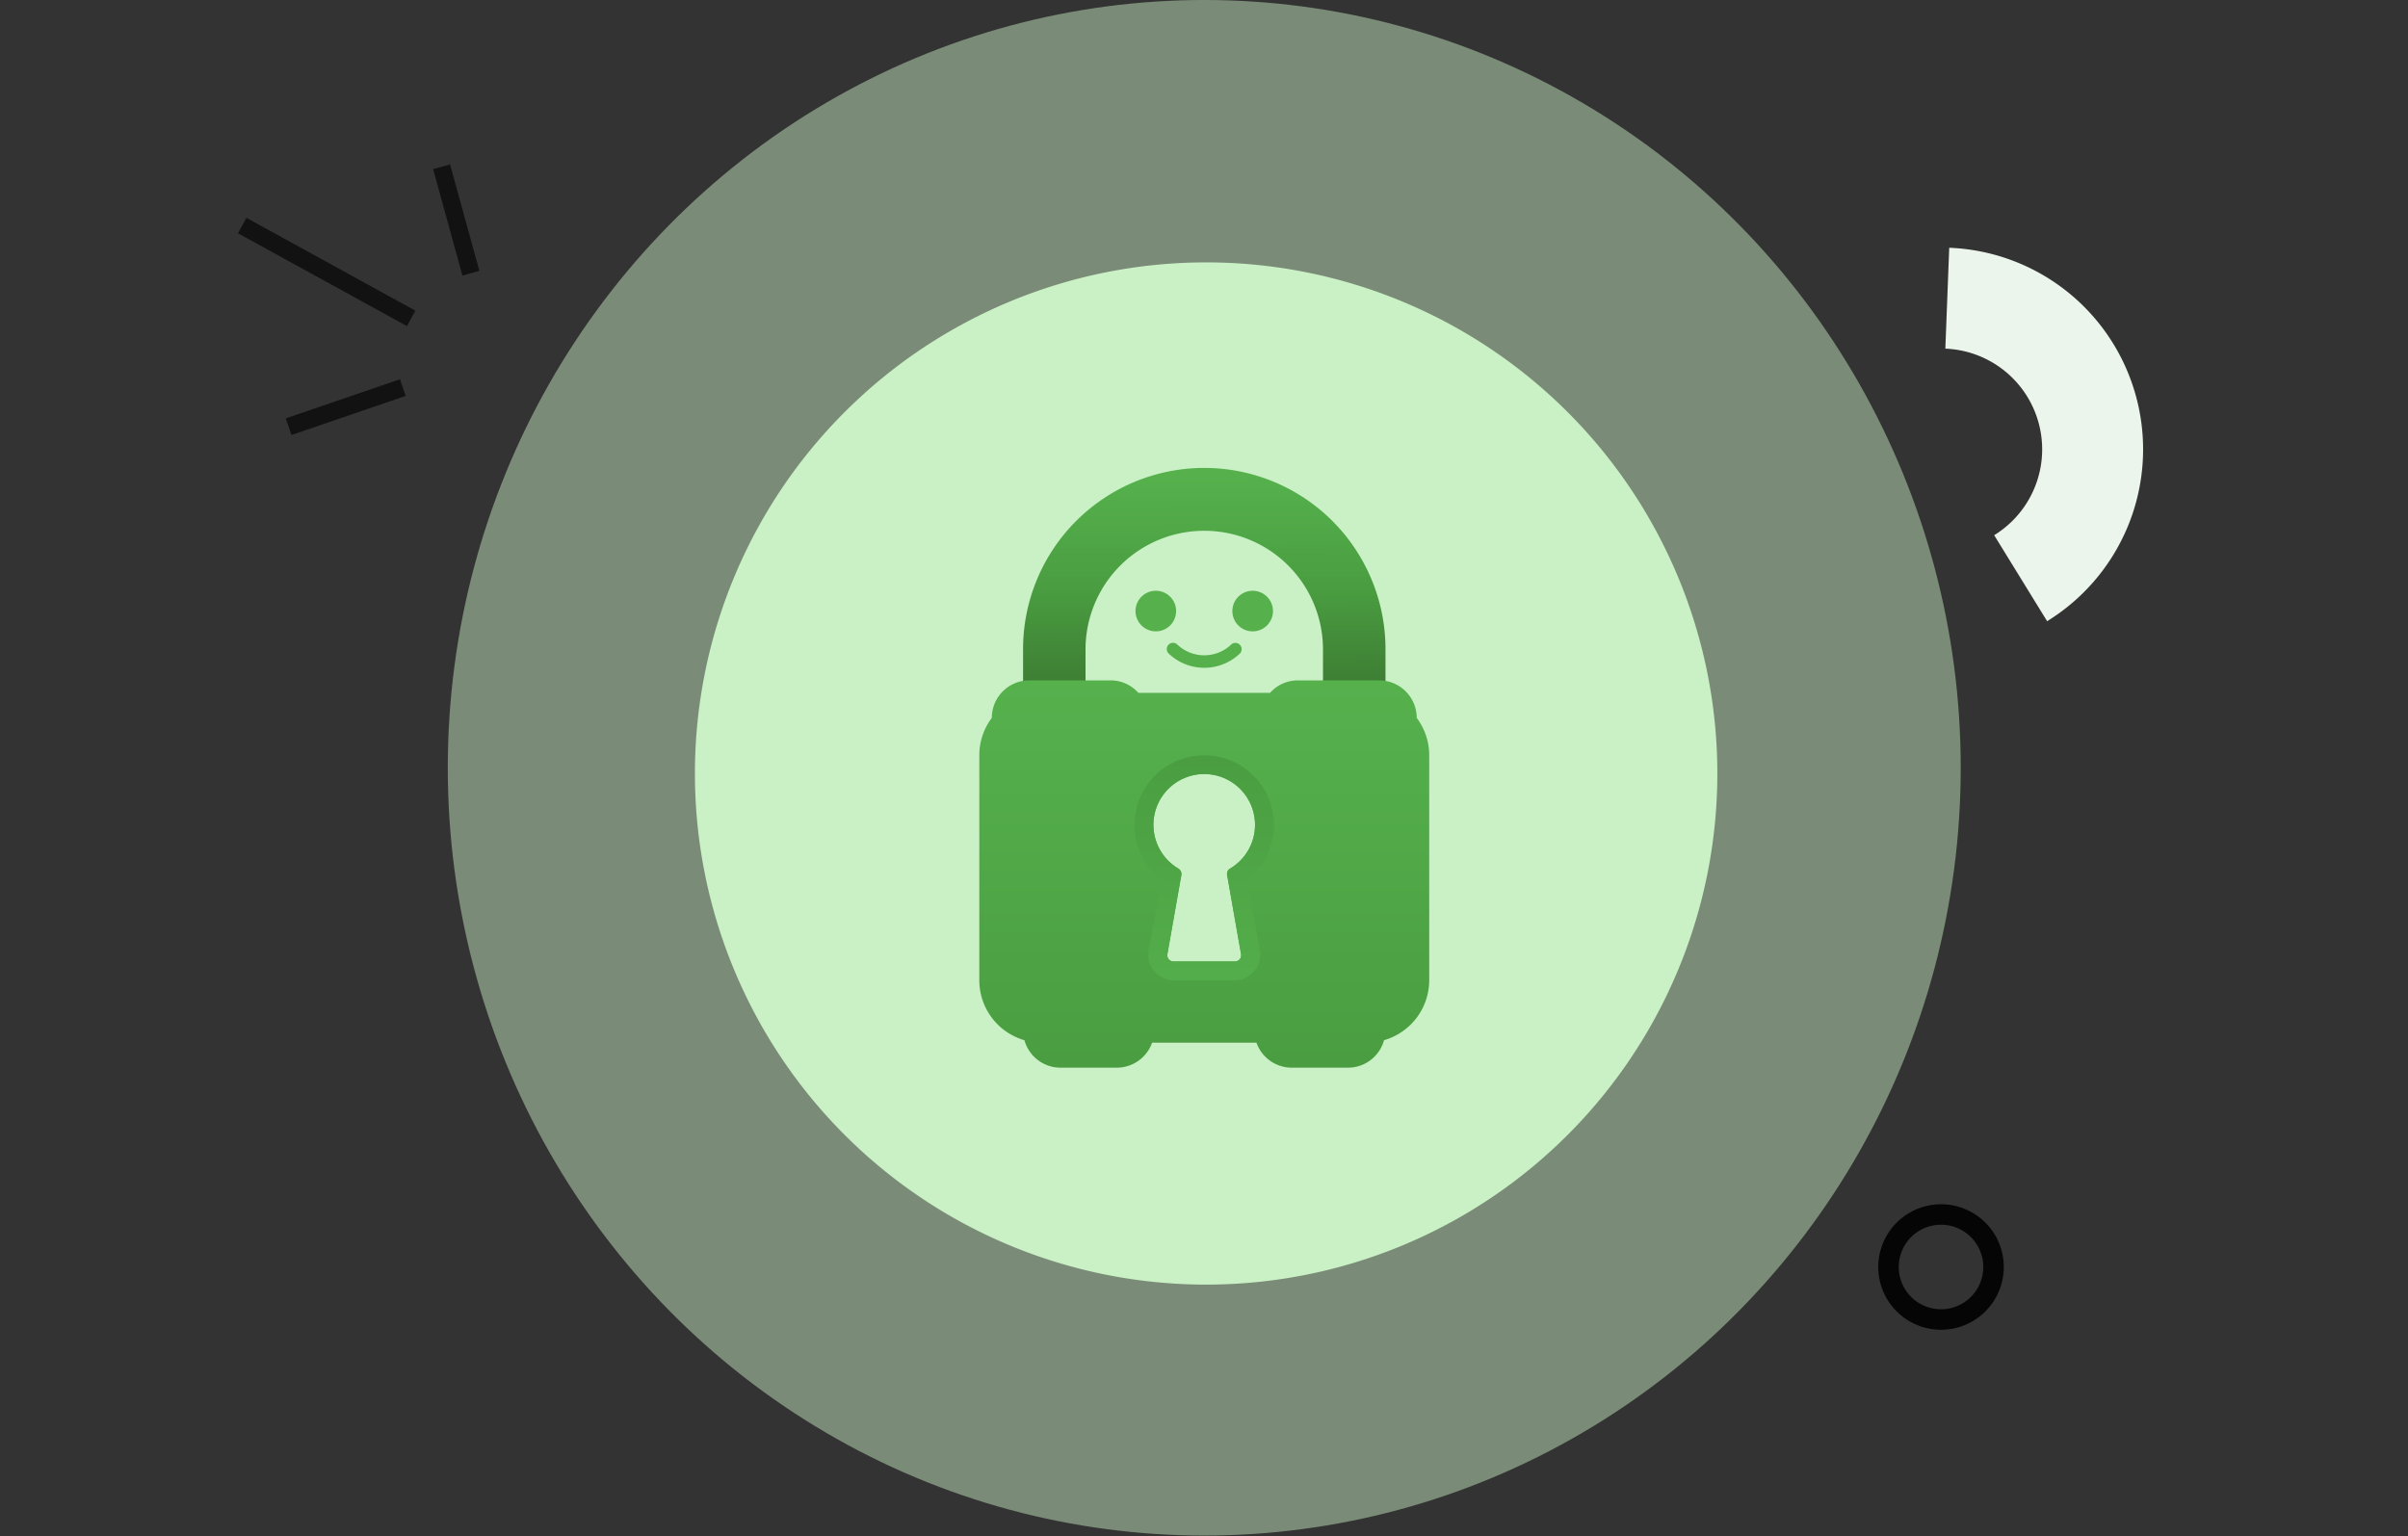 <svg xmlns="http://www.w3.org/2000/svg" xmlns:xlink="http://www.w3.org/1999/xlink" width="362" height="231" viewBox="0 0 362 231">
  <rect x="0" y="0" width="362" height="231" fill="#333333" stroke="none"/>
  <defs>
    <clipPath id="clip-path">
      <rect id="Rectangle_11376" data-name="Rectangle 11376" width="362" height="231" fill="#fb5ab8"/>
    </clipPath>
    <linearGradient id="linear-gradient" x1="0.497" y1="0.031" x2="0.5" y2="0.995" gradientUnits="objectBoundingBox">
      <stop offset="0" stop-color="#56b14d"/>
      <stop offset="0.541" stop-color="#4a9e41"/>
      <stop offset="1" stop-color="#3e7f34"/>
    </linearGradient>
    <linearGradient id="linear-gradient-2" x1="0.5" y1="0.001" x2="0.5" y2="0.988" gradientUnits="objectBoundingBox">
      <stop offset="0" stop-color="#56b14d"/>
      <stop offset="1" stop-color="#4a9e41"/>
    </linearGradient>
    <linearGradient id="linear-gradient-3" x1="0.5" y1="0.999" x2="0.5" y2="0.012" xlink:href="#linear-gradient-2"/>
  </defs>
  <g id="PIA-mobile" clip-path="url(#clip-path)">
    <g id="Group_51092" data-name="Group 51092" transform="translate(67.317)">
      <ellipse id="Ellipse_2290" data-name="Ellipse 2290" cx="113.722" cy="115.445" rx="113.722" ry="115.445" transform="translate(0)" fill="rgba(211,252,205,0.56)" opacity="0.785"/>
      <g id="Group_51091" data-name="Group 51091" transform="translate(37.153 39.456)">
        <path id="Path_126206" data-name="Path 126206" d="M453.967,125a76.851,76.851,0,1,0-76.844,76.863A76.844,76.844,0,0,0,453.967,125Z" transform="translate(-300.265 -48.164)" fill="rgba(211,252,205,0.9)"/>
      </g>
      <g id="Lock" transform="translate(79.905 70.357)">
        <path id="Path_126207" data-name="Path 126207" d="M672.176,167.915V163.1a17.848,17.848,0,1,1,35.7.119v4.7h9.394V163.1a27.241,27.241,0,1,0-54.483,0v4.816Z" transform="translate(-656.209 -135.858)" fill="url(#linear-gradient)"/>
        <path id="Path_126208" data-name="Path 126208" d="M721.54,175.5a5.641,5.641,0,0,0-5.636-5.636H703.692a5.607,5.607,0,0,0-4.2,1.879H679.7a5.6,5.6,0,0,0-4.189-1.879H663.3a5.635,5.635,0,0,0-5.636,5.636,9.387,9.387,0,0,0-1.879,5.636v33.817a9.383,9.383,0,0,0,6.782,9.018A5.63,5.63,0,0,0,668,228.1h8.454a5.637,5.637,0,0,0,5.308-3.757h15.687a5.627,5.627,0,0,0,5.307,3.757h8.454a5.619,5.619,0,0,0,5.42-4.133,9.392,9.392,0,0,0,6.792-9.018V181.131A9.386,9.386,0,0,0,721.54,175.5Zm-28.086,22.685a.906.906,0,0,0-.414.949l2.095,11.9a.934.934,0,0,1-.92,1.1H684.98a.935.935,0,0,1-.921-1.1l2.1-11.9a.968.968,0,0,0-.479-.986,7.638,7.638,0,1,1,7.769.037Z" transform="translate(-655.785 -137.92)" fill="url(#linear-gradient-2)"/>
        <path id="Path_126209" data-name="Path 126209" d="M686.888,158.582a3.053,3.053,0,1,0-3.044,3.044A3.054,3.054,0,0,0,686.888,158.582Zm11.516-3.061a3.053,3.053,0,1,0,3.044,3.061A3.058,3.058,0,0,0,698.4,155.521Zm-3.253,8.1a5.874,5.874,0,0,1-8.069,0,.939.939,0,0,0-1.326,1.33,7.751,7.751,0,0,0,10.722,0,.94.94,0,0,0-1.327-1.331Z" transform="translate(-657.3 -137.05)" fill="#56b14d"/>
        <path id="Path_126210" data-name="Path 126210" d="M697.562,200.58a10.472,10.472,0,0,0-6.453-18.721,9.28,9.28,0,0,0-1.249.075,10.468,10.468,0,0,0-5.213,18.646l-1.879,10.643a3.786,3.786,0,0,0,3.729,4.452h9.215a3.786,3.786,0,0,0,3.729-4.452Zm-1.841,12.277h-9.234a.934.934,0,0,1-.921-1.1l2.1-11.9a.968.968,0,0,0-.479-.986,7.638,7.638,0,1,1,7.768.038.9.9,0,0,0-.413.949l2.094,11.9A.934.934,0,0,1,695.72,212.858Z" transform="translate(-657.291 -138.648)" fill="url(#linear-gradient-3)"/>
      </g>
    </g>
    <g id="Group_51098" data-name="Group 51098" transform="translate(27.987 17.492)">
      <path id="Path_126211" data-name="Path 126211" d="M30.332,38.39A30.35,30.35,0,0,1,1.084,0L15.721,4.027a15.155,15.155,0,0,0,24.5,15.508l9.919,11.492A30.329,30.329,0,0,1,30.332,38.39Z" transform="translate(280.554 76.65) rotate(-137)" fill="#ecf5eb" stroke="rgba(0,0,0,0)" stroke-width="1"/>
      <g id="Group_51096" data-name="Group 51096" transform="translate(53.077 30.444) rotate(150)">
        <g id="Group_51093" data-name="Group 51093" transform="translate(0 10.74)">
          <rect id="Rectangle_11373" data-name="Rectangle 11373" width="2.644" height="16.6" transform="translate(4.19 0) rotate(14.62)" fill="#121212"/>
        </g>
        <g id="Group_51094" data-name="Group 51094" transform="translate(15.512 8.993)">
          <rect id="Rectangle_11374" data-name="Rectangle 11374" width="28.984" height="2.645" transform="translate(2.262 0) rotate(58.798)" fill="#121212"/>
        </g>
        <g id="Group_51095" data-name="Group 51095" transform="translate(22.674 0)">
          <rect id="Rectangle_11375" data-name="Rectangle 11375" width="18.147" height="2.644" transform="translate(0.509 0) rotate(11.092)" fill="#121212"/>
        </g>
      </g>
      <g id="Group_51097" data-name="Group 51097" transform="translate(254.375 163.582)">
        <path id="Path_126212" data-name="Path 126212" d="M1761.113,1361.988a9.434,9.434,0,1,0-6.81,11.472,9.433,9.433,0,0,0,6.81-11.472Zm-2.983.76a6.355,6.355,0,1,1-7.729-4.588A6.356,6.356,0,0,1,1758.13,1362.749Z" transform="translate(-1742.536 -1354.883)" fill="#050505"/>
      </g>
    </g>
  </g>
</svg>
